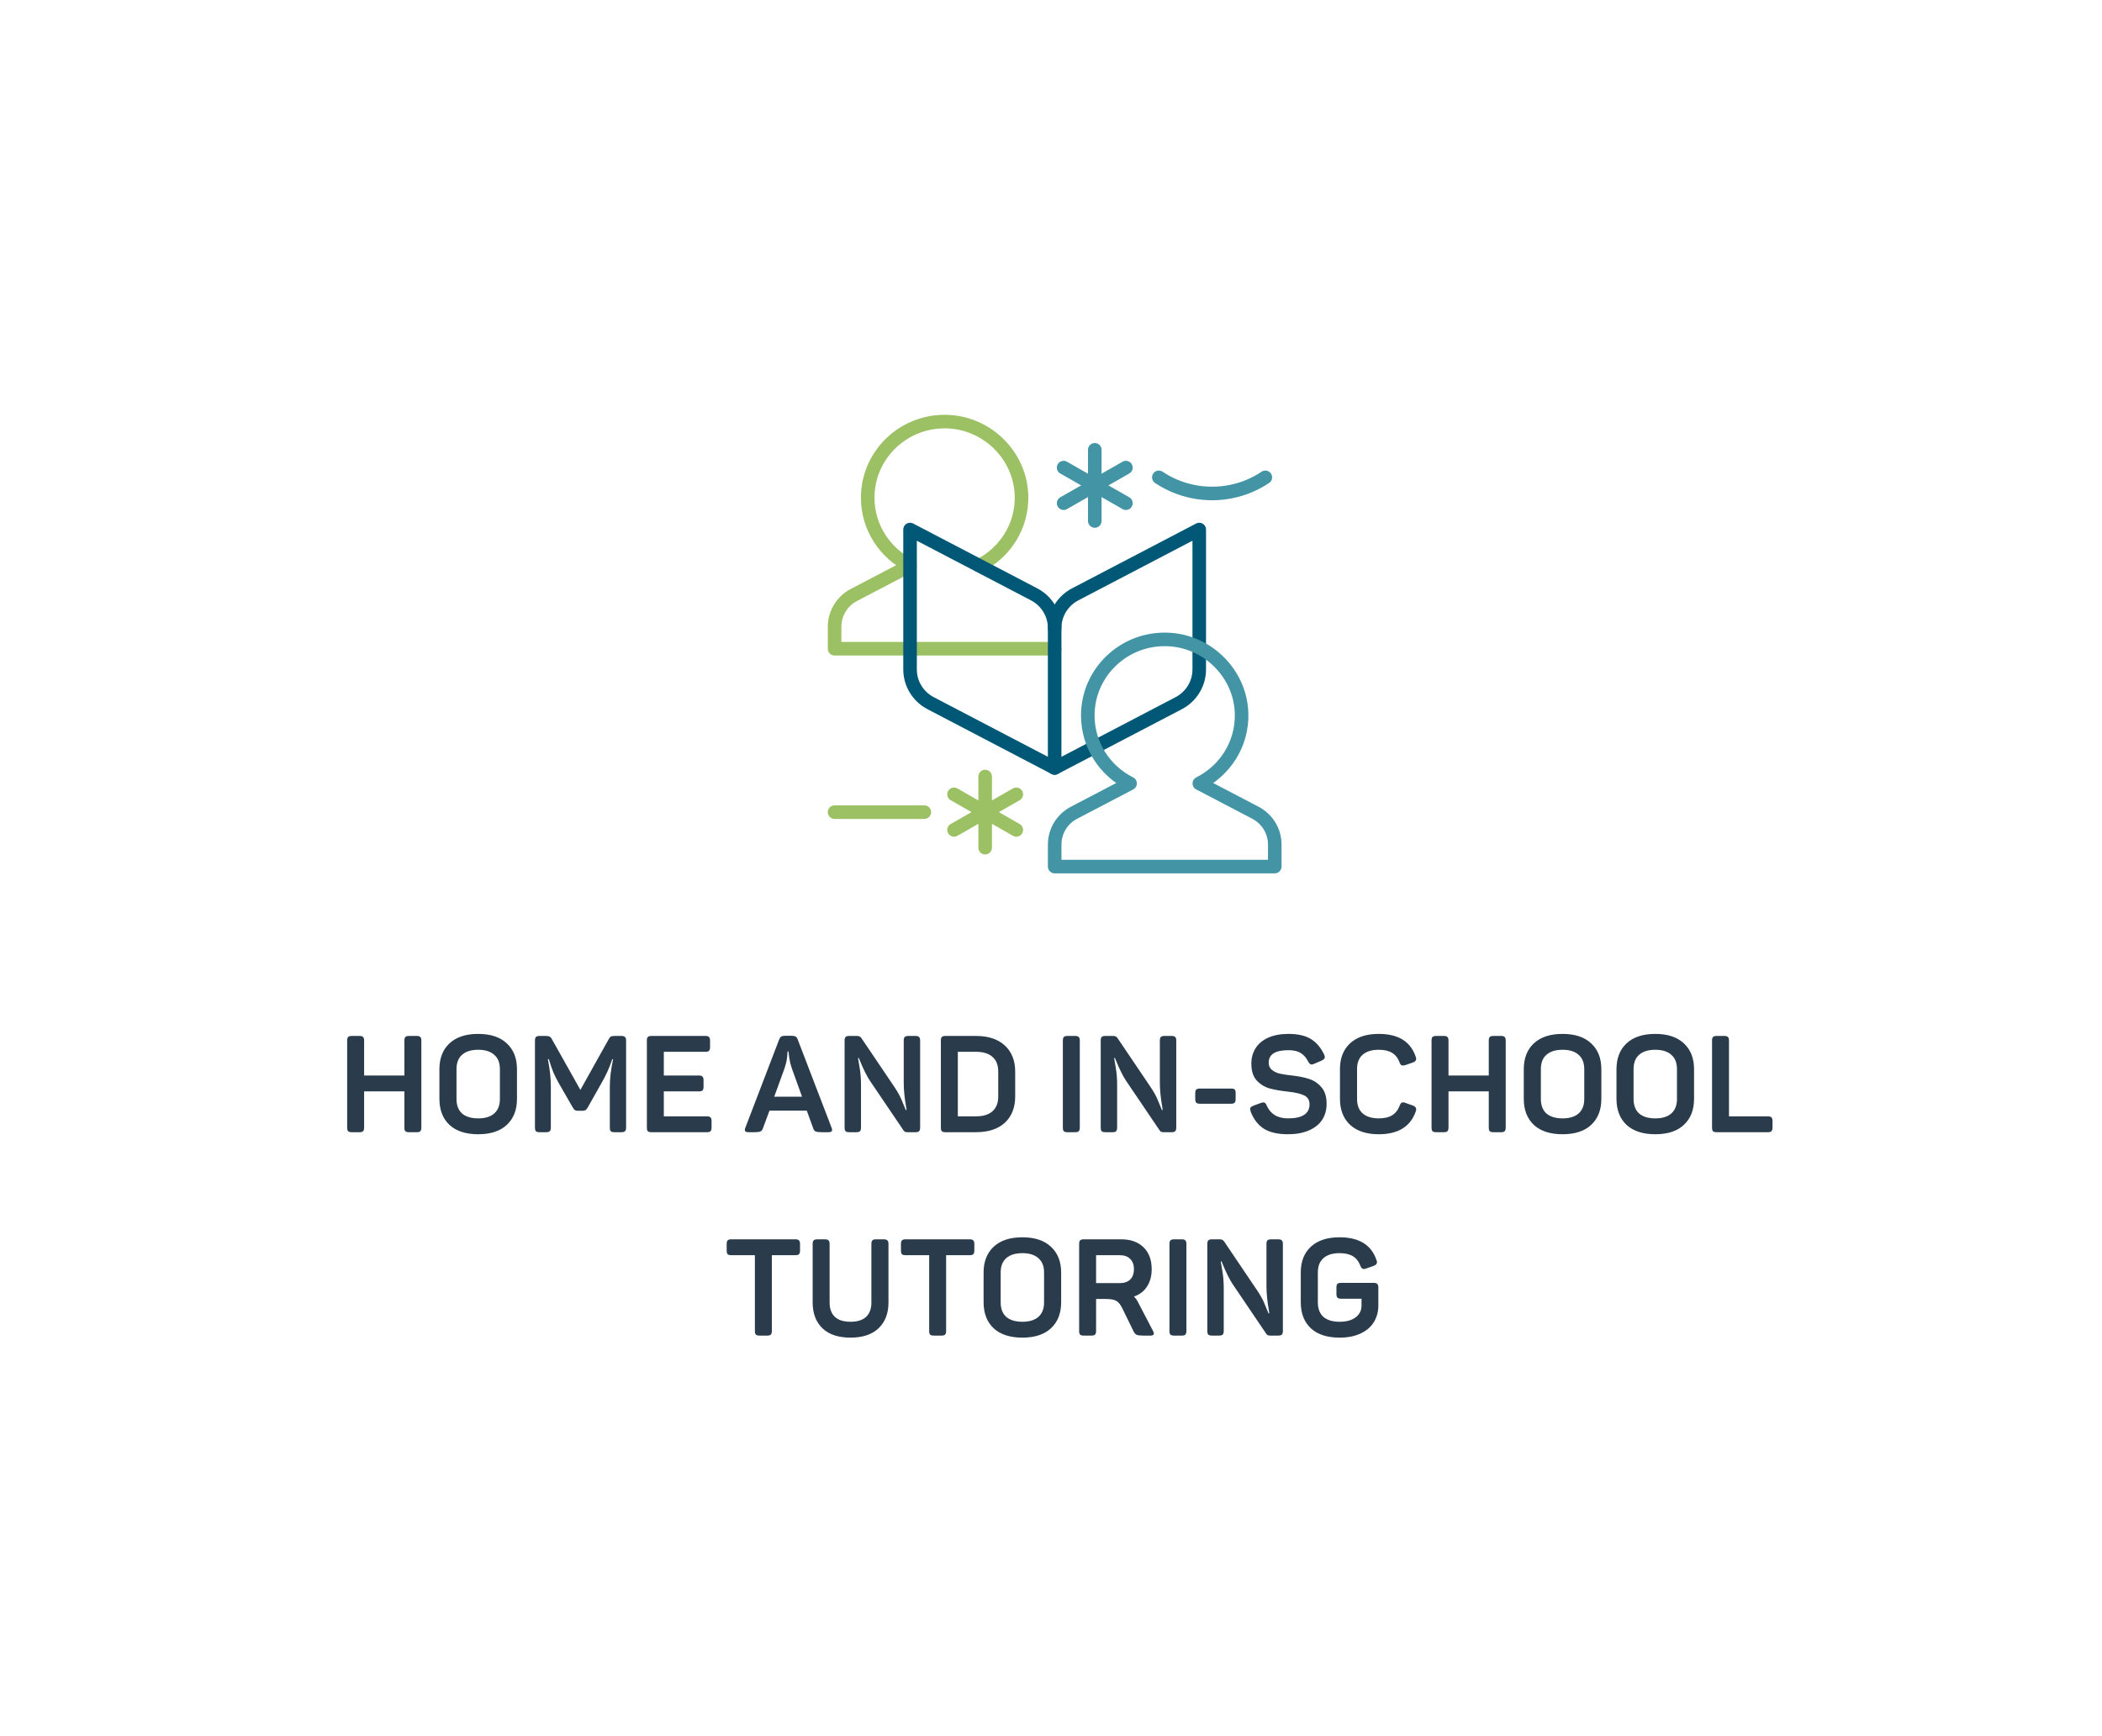 <svg width="310" height="256" viewBox="0 0 310 256" fill="none" xmlns="http://www.w3.org/2000/svg">
<g filter="url(#filter0_d_1121_3552)">
<path d="M13 53C13 30.909 30.909 13 53 13H289C293.418 13 297 16.582 297 21V203C297 225.091 279.091 243 257 243H21C16.582 243 13 239.418 13 235V53Z" fill="white"/>
</g>
<path d="M51.88 167C51.627 167 51.447 166.953 51.34 166.86C51.247 166.753 51.2 166.573 51.2 166.32V153.48C51.2 153.227 51.247 153.053 51.34 152.96C51.447 152.853 51.627 152.8 51.88 152.8H53.02C53.273 152.8 53.447 152.853 53.54 152.96C53.647 153.053 53.7 153.227 53.7 153.48V158.64H59.64V153.48C59.64 153.227 59.687 153.053 59.78 152.96C59.887 152.853 60.067 152.8 60.32 152.8H61.46C61.714 152.8 61.887 152.853 61.98 152.96C62.087 153.053 62.14 153.227 62.14 153.48V166.32C62.14 166.573 62.087 166.753 61.98 166.86C61.887 166.953 61.714 167 61.46 167H60.32C60.067 167 59.887 166.953 59.78 166.86C59.687 166.753 59.64 166.573 59.64 166.32V160.98H53.7V166.32C53.7 166.573 53.647 166.753 53.54 166.86C53.447 166.953 53.273 167 53.02 167H51.88ZM70.524 167.3C68.697 167.3 67.284 166.84 66.284 165.92C65.297 164.987 64.804 163.707 64.804 162.08V157.72C64.804 156.093 65.297 154.82 66.284 153.9C67.284 152.967 68.697 152.5 70.524 152.5C72.35 152.5 73.757 152.967 74.744 153.9C75.744 154.82 76.244 156.093 76.244 157.72V162.08C76.244 163.707 75.744 164.987 74.744 165.92C73.757 166.84 72.35 167.3 70.524 167.3ZM67.324 162.1C67.324 163.033 67.597 163.747 68.144 164.24C68.704 164.72 69.497 164.96 70.524 164.96C71.55 164.96 72.337 164.72 72.884 164.24C73.444 163.747 73.724 163.033 73.724 162.1V157.7C73.724 156.767 73.444 156.06 72.884 155.58C72.337 155.087 71.55 154.84 70.524 154.84C69.497 154.84 68.704 155.087 68.144 155.58C67.597 156.06 67.324 156.767 67.324 157.7V162.1ZM79.576 167C79.322 167 79.142 166.953 79.035 166.86C78.942 166.753 78.895 166.573 78.895 166.32V153.48C78.895 153.227 78.942 153.053 79.035 152.96C79.142 152.853 79.322 152.8 79.576 152.8H80.456C80.736 152.8 80.936 152.833 81.055 152.9C81.189 152.967 81.309 153.107 81.415 153.32L85.596 160.76L89.736 153.34C89.856 153.113 89.969 152.967 90.076 152.9C90.195 152.833 90.389 152.8 90.656 152.8H91.635C91.889 152.8 92.069 152.853 92.175 152.96C92.282 153.053 92.335 153.227 92.335 153.48V166.32C92.335 166.573 92.282 166.753 92.175 166.86C92.069 166.953 91.889 167 91.635 167H90.615C90.362 167 90.182 166.953 90.076 166.86C89.982 166.753 89.936 166.573 89.936 166.32V160.22C89.936 159.1 90.096 157.773 90.415 156.24H90.296C90.055 156.947 89.809 157.573 89.555 158.12C89.302 158.667 88.996 159.253 88.635 159.88L86.675 163.36C86.569 163.547 86.462 163.673 86.356 163.74C86.249 163.807 86.096 163.84 85.895 163.84H85.255C85.055 163.84 84.902 163.813 84.796 163.76C84.702 163.693 84.596 163.56 84.475 163.36L82.475 159.88C82.142 159.307 81.862 158.76 81.635 158.24C81.422 157.72 81.189 157.047 80.936 156.22H80.796C81.089 157.673 81.236 159.013 81.236 160.24V166.32C81.236 166.573 81.182 166.753 81.076 166.86C80.982 166.953 80.809 167 80.555 167H79.576ZM96.079 167C95.826 167 95.646 166.953 95.539 166.86C95.446 166.753 95.399 166.573 95.399 166.32V153.48C95.399 153.227 95.446 153.053 95.539 152.96C95.646 152.853 95.826 152.8 96.079 152.8H104.039C104.293 152.8 104.466 152.853 104.559 152.96C104.666 153.053 104.719 153.227 104.719 153.48V154.46C104.719 154.713 104.666 154.893 104.559 155C104.466 155.093 104.293 155.14 104.039 155.14H97.899V158.64H103.079C103.333 158.64 103.506 158.693 103.599 158.8C103.706 158.893 103.759 159.067 103.759 159.32V160.3C103.759 160.553 103.706 160.733 103.599 160.84C103.506 160.933 103.333 160.98 103.079 160.98H97.899V164.66H104.259C104.513 164.66 104.686 164.713 104.779 164.82C104.886 164.913 104.939 165.087 104.939 165.34V166.32C104.939 166.573 104.886 166.753 104.779 166.86C104.686 166.953 104.513 167 104.259 167H96.079ZM110.363 167C110.016 167 109.843 166.887 109.843 166.66C109.843 166.553 109.869 166.447 109.923 166.34L114.903 153.34C114.996 153.113 115.096 152.967 115.203 152.9C115.323 152.82 115.503 152.78 115.743 152.78H116.803C117.043 152.78 117.223 152.82 117.343 152.9C117.476 152.967 117.576 153.107 117.643 153.32L122.643 166.34C122.696 166.5 122.723 166.607 122.723 166.66C122.723 166.887 122.549 167 122.203 167H121.163C120.736 167 120.436 166.96 120.263 166.88C120.103 166.8 119.989 166.64 119.923 166.4L118.983 163.82H113.483L112.523 166.4C112.443 166.64 112.323 166.8 112.163 166.88C112.003 166.96 111.709 167 111.283 167H110.363ZM118.283 161.76L116.763 157.54C116.589 157.02 116.469 156.527 116.403 156.06C116.336 155.58 116.303 155.26 116.303 155.1H116.143C116.143 155.3 116.116 155.627 116.063 156.08C116.009 156.533 115.896 157.013 115.723 157.52L114.183 161.76H118.283ZM125.24 167C124.986 167 124.806 166.953 124.7 166.86C124.606 166.753 124.56 166.573 124.56 166.32V153.48C124.56 153.227 124.606 153.053 124.7 152.96C124.806 152.853 124.986 152.8 125.24 152.8H126.38C126.553 152.8 126.686 152.827 126.78 152.88C126.873 152.933 126.96 153.013 127.04 153.12L131.9 160.32C132.433 161.107 132.833 161.853 133.1 162.56C133.38 163.267 133.54 163.653 133.58 163.72H133.7L133.64 163.32C133.4 161.96 133.28 160.747 133.28 159.68V153.48C133.28 153.227 133.326 153.053 133.42 152.96C133.526 152.853 133.706 152.8 133.96 152.8H135.02C135.273 152.8 135.446 152.853 135.54 152.96C135.646 153.053 135.7 153.227 135.7 153.48V166.32C135.7 166.573 135.646 166.753 135.54 166.86C135.446 166.953 135.273 167 135.02 167H133.88C133.706 167 133.566 166.98 133.46 166.94C133.366 166.887 133.28 166.793 133.2 166.66L128.3 159.42C127.833 158.713 127.346 157.74 126.84 156.5C126.786 156.34 126.726 156.193 126.66 156.06H126.54C126.553 156.14 126.626 156.58 126.76 157.38C126.906 158.167 126.98 159.053 126.98 160.04V166.32C126.98 166.573 126.926 166.753 126.82 166.86C126.726 166.953 126.553 167 126.3 167H125.24ZM139.439 167C139.185 167 139.005 166.953 138.899 166.86C138.805 166.753 138.759 166.573 138.759 166.32V153.48C138.759 153.227 138.805 153.053 138.899 152.96C139.005 152.853 139.185 152.8 139.439 152.8H143.919C145.759 152.8 147.185 153.273 148.199 154.22C149.212 155.153 149.719 156.44 149.719 158.08V161.72C149.719 163.36 149.212 164.653 148.199 165.6C147.185 166.533 145.759 167 143.919 167H139.439ZM143.939 164.66C144.992 164.66 145.799 164.413 146.359 163.92C146.932 163.413 147.219 162.687 147.219 161.74V158.06C147.219 157.113 146.939 156.393 146.379 155.9C145.819 155.393 145.005 155.14 143.939 155.14H141.259V164.66H143.939ZM157.427 167C157.174 167 156.994 166.953 156.887 166.86C156.794 166.753 156.747 166.573 156.747 166.32V153.48C156.747 153.227 156.794 153.053 156.887 152.96C156.994 152.853 157.174 152.8 157.427 152.8H158.567C158.82 152.8 158.994 152.853 159.087 152.96C159.194 153.053 159.247 153.227 159.247 153.48V166.32C159.247 166.573 159.194 166.753 159.087 166.86C158.994 166.953 158.82 167 158.567 167H157.427ZM163.013 167C162.76 167 162.58 166.953 162.473 166.86C162.38 166.753 162.333 166.573 162.333 166.32V153.48C162.333 153.227 162.38 153.053 162.473 152.96C162.58 152.853 162.76 152.8 163.013 152.8H164.153C164.326 152.8 164.46 152.827 164.553 152.88C164.646 152.933 164.733 153.013 164.813 153.12L169.673 160.32C170.206 161.107 170.606 161.853 170.873 162.56C171.153 163.267 171.313 163.653 171.353 163.72H171.473L171.413 163.32C171.173 161.96 171.053 160.747 171.053 159.68V153.48C171.053 153.227 171.1 153.053 171.193 152.96C171.3 152.853 171.48 152.8 171.733 152.8H172.793C173.046 152.8 173.22 152.853 173.313 152.96C173.42 153.053 173.473 153.227 173.473 153.48V166.32C173.473 166.573 173.42 166.753 173.313 166.86C173.22 166.953 173.046 167 172.793 167H171.653C171.48 167 171.34 166.98 171.233 166.94C171.14 166.887 171.053 166.793 170.973 166.66L166.073 159.42C165.606 158.713 165.12 157.74 164.613 156.5C164.56 156.34 164.5 156.193 164.433 156.06H164.313C164.326 156.14 164.4 156.58 164.533 157.38C164.68 158.167 164.753 159.053 164.753 160.04V166.32C164.753 166.573 164.7 166.753 164.593 166.86C164.5 166.953 164.326 167 164.073 167H163.013ZM176.952 162.8C176.699 162.8 176.519 162.747 176.412 162.64C176.319 162.533 176.272 162.353 176.272 162.1V161.24C176.272 160.987 176.319 160.813 176.412 160.72C176.519 160.613 176.699 160.56 176.952 160.56H181.552C181.819 160.56 181.999 160.607 182.092 160.7C182.186 160.793 182.232 160.973 182.232 161.24V162.1C182.232 162.367 182.179 162.553 182.072 162.66C181.979 162.753 181.806 162.8 181.552 162.8H176.952ZM189.947 167.3C188.441 167.3 187.254 167.027 186.387 166.48C185.521 165.92 184.874 165.08 184.447 163.96C184.394 163.773 184.367 163.653 184.367 163.6C184.367 163.467 184.407 163.367 184.487 163.3C184.567 163.22 184.701 163.147 184.887 163.08L185.967 162.68C186.154 162.627 186.267 162.6 186.307 162.6C186.427 162.6 186.527 162.64 186.607 162.72C186.687 162.8 186.761 162.927 186.827 163.1C187.094 163.7 187.487 164.16 188.007 164.48C188.527 164.8 189.174 164.96 189.947 164.96C192.067 164.96 193.127 164.267 193.127 162.88C193.127 162.253 192.854 161.813 192.307 161.56C191.774 161.307 190.994 161.127 189.967 161.02C188.874 160.9 187.961 160.74 187.227 160.54C186.494 160.327 185.861 159.933 185.327 159.36C184.807 158.787 184.547 157.96 184.547 156.88C184.547 156.027 184.754 155.273 185.167 154.62C185.581 153.953 186.201 153.433 187.027 153.06C187.854 152.687 188.854 152.5 190.027 152.5C191.401 152.5 192.494 152.747 193.307 153.24C194.121 153.733 194.774 154.493 195.267 155.52C195.347 155.68 195.387 155.813 195.387 155.92C195.387 156.12 195.227 156.293 194.907 156.44L193.787 156.92C193.627 156.987 193.507 157.02 193.427 157.02C193.254 157.02 193.087 156.873 192.927 156.58C192.647 156.02 192.281 155.6 191.827 155.32C191.387 155.04 190.787 154.9 190.027 154.9C188.081 154.9 187.107 155.513 187.107 156.74C187.107 157.193 187.261 157.547 187.567 157.8C187.874 158.053 188.261 158.24 188.727 158.36C189.207 158.467 189.821 158.56 190.567 158.64C191.554 158.747 192.401 158.92 193.107 159.16C193.827 159.4 194.427 159.813 194.907 160.4C195.401 160.973 195.647 161.78 195.647 162.82C195.647 163.713 195.427 164.5 194.987 165.18C194.547 165.847 193.894 166.367 193.027 166.74C192.174 167.113 191.147 167.3 189.947 167.3ZM203.336 167.3C201.523 167.3 200.116 166.84 199.116 165.92C198.116 164.987 197.616 163.707 197.616 162.08V157.7C197.616 156.087 198.109 154.82 199.096 153.9C200.096 152.967 201.509 152.5 203.336 152.5C206.203 152.5 208.016 153.613 208.776 155.84C208.829 155.96 208.856 156.08 208.856 156.2C208.856 156.427 208.689 156.6 208.356 156.72L207.276 157.1C207.143 157.14 207.016 157.16 206.896 157.16C206.776 157.16 206.676 157.127 206.596 157.06C206.516 156.98 206.449 156.853 206.396 156.68C206.169 156.067 205.809 155.607 205.316 155.3C204.823 154.993 204.163 154.84 203.336 154.84C202.309 154.84 201.516 155.087 200.956 155.58C200.409 156.06 200.136 156.76 200.136 157.68V162.1C200.136 163.02 200.409 163.727 200.956 164.22C201.516 164.713 202.309 164.96 203.336 164.96C204.163 164.96 204.823 164.807 205.316 164.5C205.809 164.193 206.176 163.727 206.416 163.1C206.483 162.927 206.549 162.8 206.616 162.72C206.696 162.64 206.796 162.6 206.916 162.6C207.036 162.6 207.156 162.627 207.276 162.68L208.356 163.06C208.529 163.127 208.656 163.207 208.736 163.3C208.816 163.38 208.856 163.48 208.856 163.6C208.856 163.68 208.836 163.793 208.796 163.94C208.009 166.18 206.189 167.3 203.336 167.3ZM211.802 167C211.549 167 211.369 166.953 211.262 166.86C211.169 166.753 211.122 166.573 211.122 166.32V153.48C211.122 153.227 211.169 153.053 211.262 152.96C211.369 152.853 211.549 152.8 211.802 152.8H212.942C213.195 152.8 213.369 152.853 213.462 152.96C213.569 153.053 213.622 153.227 213.622 153.48V158.64H219.562V153.48C219.562 153.227 219.609 153.053 219.702 152.96C219.809 152.853 219.989 152.8 220.242 152.8H221.382C221.635 152.8 221.809 152.853 221.902 152.96C222.009 153.053 222.062 153.227 222.062 153.48V166.32C222.062 166.573 222.009 166.753 221.902 166.86C221.809 166.953 221.635 167 221.382 167H220.242C219.989 167 219.809 166.953 219.702 166.86C219.609 166.753 219.562 166.573 219.562 166.32V160.98H213.622V166.32C213.622 166.573 213.569 166.753 213.462 166.86C213.369 166.953 213.195 167 212.942 167H211.802ZM230.445 167.3C228.619 167.3 227.205 166.84 226.205 165.92C225.219 164.987 224.725 163.707 224.725 162.08V157.72C224.725 156.093 225.219 154.82 226.205 153.9C227.205 152.967 228.619 152.5 230.445 152.5C232.272 152.5 233.679 152.967 234.665 153.9C235.665 154.82 236.165 156.093 236.165 157.72V162.08C236.165 163.707 235.665 164.987 234.665 165.92C233.679 166.84 232.272 167.3 230.445 167.3ZM227.245 162.1C227.245 163.033 227.519 163.747 228.065 164.24C228.625 164.72 229.419 164.96 230.445 164.96C231.472 164.96 232.259 164.72 232.805 164.24C233.365 163.747 233.645 163.033 233.645 162.1V157.7C233.645 156.767 233.365 156.06 232.805 155.58C232.259 155.087 231.472 154.84 230.445 154.84C229.419 154.84 228.625 155.087 228.065 155.58C227.519 156.06 227.245 156.767 227.245 157.7V162.1ZM244.117 167.3C242.291 167.3 240.877 166.84 239.877 165.92C238.891 164.987 238.397 163.707 238.397 162.08V157.72C238.397 156.093 238.891 154.82 239.877 153.9C240.877 152.967 242.291 152.5 244.117 152.5C245.944 152.5 247.351 152.967 248.337 153.9C249.337 154.82 249.837 156.093 249.837 157.72V162.08C249.837 163.707 249.337 164.987 248.337 165.92C247.351 166.84 245.944 167.3 244.117 167.3ZM240.917 162.1C240.917 163.033 241.191 163.747 241.737 164.24C242.297 164.72 243.091 164.96 244.117 164.96C245.144 164.96 245.931 164.72 246.477 164.24C247.037 163.747 247.317 163.033 247.317 162.1V157.7C247.317 156.767 247.037 156.06 246.477 155.58C245.931 155.087 245.144 154.84 244.117 154.84C243.091 154.84 242.297 155.087 241.737 155.58C241.191 156.06 240.917 156.767 240.917 157.7V162.1ZM253.169 167C252.916 167 252.736 166.953 252.629 166.86C252.536 166.753 252.489 166.573 252.489 166.32V153.48C252.489 153.227 252.536 153.053 252.629 152.96C252.736 152.853 252.916 152.8 253.169 152.8H254.309C254.563 152.8 254.736 152.853 254.829 152.96C254.936 153.053 254.989 153.227 254.989 153.48V164.66H260.729C260.983 164.66 261.156 164.713 261.249 164.82C261.356 164.913 261.409 165.087 261.409 165.34V166.32C261.409 166.573 261.356 166.753 261.249 166.86C261.156 166.953 260.983 167 260.729 167H253.169ZM112.01 197C111.757 197 111.577 196.953 111.47 196.86C111.377 196.753 111.33 196.573 111.33 196.32V185.14H107.85C107.597 185.14 107.417 185.093 107.31 185C107.217 184.893 107.17 184.713 107.17 184.46V183.48C107.17 183.227 107.217 183.053 107.31 182.96C107.417 182.853 107.597 182.8 107.85 182.8H117.31C117.563 182.8 117.737 182.853 117.83 182.96C117.937 183.053 117.99 183.227 117.99 183.48V184.46C117.99 184.713 117.937 184.893 117.83 185C117.737 185.093 117.563 185.14 117.31 185.14H113.83V196.32C113.83 196.573 113.777 196.753 113.67 196.86C113.577 196.953 113.403 197 113.15 197H112.01ZM125.43 197.3C123.63 197.3 122.25 196.84 121.29 195.92C120.33 194.987 119.85 193.72 119.85 192.12V183.48C119.85 183.227 119.897 183.053 119.99 182.96C120.097 182.853 120.277 182.8 120.53 182.8H121.67C121.923 182.8 122.097 182.853 122.19 182.96C122.297 183.053 122.35 183.227 122.35 183.48V192.14C122.35 193.047 122.61 193.747 123.13 194.24C123.65 194.72 124.417 194.96 125.43 194.96C126.443 194.96 127.21 194.72 127.73 194.24C128.25 193.747 128.51 193.047 128.51 192.14V183.48C128.51 183.227 128.557 183.053 128.65 182.96C128.757 182.853 128.937 182.8 129.19 182.8H130.35C130.603 182.8 130.777 182.853 130.87 182.96C130.977 183.053 131.03 183.227 131.03 183.48V192.12C131.03 193.72 130.543 194.987 129.57 195.92C128.61 196.84 127.23 197.3 125.43 197.3ZM137.713 197C137.46 197 137.28 196.953 137.173 196.86C137.08 196.753 137.033 196.573 137.033 196.32V185.14H133.553C133.3 185.14 133.12 185.093 133.013 185C132.92 184.893 132.873 184.713 132.873 184.46V183.48C132.873 183.227 132.92 183.053 133.013 182.96C133.12 182.853 133.3 182.8 133.553 182.8H143.013C143.266 182.8 143.44 182.853 143.533 182.96C143.64 183.053 143.693 183.227 143.693 183.48V184.46C143.693 184.713 143.64 184.893 143.533 185C143.44 185.093 143.266 185.14 143.013 185.14H139.533V196.32C139.533 196.573 139.48 196.753 139.373 196.86C139.28 196.953 139.106 197 138.853 197H137.713ZM150.778 197.3C148.951 197.3 147.538 196.84 146.538 195.92C145.551 194.987 145.058 193.707 145.058 192.08V187.72C145.058 186.093 145.551 184.82 146.538 183.9C147.538 182.967 148.951 182.5 150.778 182.5C152.604 182.5 154.011 182.967 154.998 183.9C155.998 184.82 156.498 186.093 156.498 187.72V192.08C156.498 193.707 155.998 194.987 154.998 195.92C154.011 196.84 152.604 197.3 150.778 197.3ZM147.578 192.1C147.578 193.033 147.851 193.747 148.398 194.24C148.958 194.72 149.751 194.96 150.778 194.96C151.804 194.96 152.591 194.72 153.138 194.24C153.698 193.747 153.978 193.033 153.978 192.1V187.7C153.978 186.767 153.698 186.06 153.138 185.58C152.591 185.087 151.804 184.84 150.778 184.84C149.751 184.84 148.958 185.087 148.398 185.58C147.851 186.06 147.578 186.767 147.578 187.7V192.1ZM159.829 197C159.576 197 159.396 196.953 159.289 196.86C159.196 196.753 159.149 196.573 159.149 196.32V183.48C159.149 183.227 159.196 183.053 159.289 182.96C159.396 182.853 159.576 182.8 159.829 182.8H165.369C166.756 182.8 167.849 183.193 168.649 183.98C169.449 184.753 169.849 185.827 169.849 187.2C169.849 188.227 169.616 189.087 169.149 189.78C168.696 190.473 168.056 190.96 167.229 191.24C167.469 191.453 167.676 191.74 167.849 192.1L170.049 196.32C170.129 196.453 170.169 196.573 170.169 196.68C170.169 196.893 170.016 197 169.709 197H168.549C168.123 197 167.816 196.96 167.629 196.88C167.456 196.8 167.309 196.64 167.189 196.4L165.529 193C165.263 192.44 164.963 192.067 164.629 191.88C164.309 191.693 163.809 191.6 163.129 191.6H161.649V196.32C161.649 196.573 161.596 196.753 161.489 196.86C161.396 196.953 161.223 197 160.969 197H159.829ZM165.129 189.26C165.796 189.26 166.309 189.087 166.669 188.74C167.043 188.38 167.229 187.867 167.229 187.2C167.229 186.547 167.043 186.04 166.669 185.68C166.309 185.32 165.796 185.14 165.129 185.14H161.649V189.26H165.129ZM173.15 197C172.896 197 172.716 196.953 172.61 196.86C172.516 196.753 172.47 196.573 172.47 196.32V183.48C172.47 183.227 172.516 183.053 172.61 182.96C172.716 182.853 172.896 182.8 173.15 182.8H174.29C174.543 182.8 174.716 182.853 174.81 182.96C174.916 183.053 174.97 183.227 174.97 183.48V196.32C174.97 196.573 174.916 196.753 174.81 196.86C174.716 196.953 174.543 197 174.29 197H173.15ZM178.736 197C178.482 197 178.302 196.953 178.196 196.86C178.102 196.753 178.056 196.573 178.056 196.32V183.48C178.056 183.227 178.102 183.053 178.196 182.96C178.302 182.853 178.482 182.8 178.736 182.8H179.876C180.049 182.8 180.182 182.827 180.276 182.88C180.369 182.933 180.456 183.013 180.536 183.12L185.396 190.32C185.929 191.107 186.329 191.853 186.596 192.56C186.876 193.267 187.036 193.653 187.076 193.72H187.196L187.136 193.32C186.896 191.96 186.776 190.747 186.776 189.68V183.48C186.776 183.227 186.822 183.053 186.916 182.96C187.022 182.853 187.202 182.8 187.456 182.8H188.516C188.769 182.8 188.942 182.853 189.036 182.96C189.142 183.053 189.196 183.227 189.196 183.48V196.32C189.196 196.573 189.142 196.753 189.036 196.86C188.942 196.953 188.769 197 188.516 197H187.376C187.202 197 187.062 196.98 186.956 196.94C186.862 196.887 186.776 196.793 186.696 196.66L181.796 189.42C181.329 188.713 180.842 187.74 180.336 186.5C180.282 186.34 180.222 186.193 180.156 186.06H180.036C180.049 186.14 180.122 186.58 180.256 187.38C180.402 188.167 180.476 189.053 180.476 190.04V196.32C180.476 196.573 180.422 196.753 180.316 196.86C180.222 196.953 180.049 197 179.796 197H178.736ZM197.555 197.3C195.728 197.3 194.315 196.84 193.315 195.92C192.328 194.987 191.835 193.707 191.835 192.08V187.7C191.835 186.087 192.328 184.82 193.315 183.9C194.315 182.967 195.728 182.5 197.555 182.5C200.422 182.5 202.235 183.613 202.995 185.84C203.048 185.96 203.075 186.08 203.075 186.2C203.075 186.427 202.908 186.6 202.575 186.72L201.495 187.1C201.375 187.153 201.255 187.18 201.135 187.18C200.908 187.18 200.735 187.013 200.615 186.68C200.388 186.067 200.028 185.607 199.535 185.3C199.042 184.993 198.382 184.84 197.555 184.84C196.528 184.84 195.735 185.087 195.175 185.58C194.628 186.06 194.355 186.76 194.355 187.68V192.1C194.355 193.033 194.628 193.747 195.175 194.24C195.735 194.72 196.528 194.96 197.555 194.96C198.568 194.96 199.362 194.74 199.935 194.3C200.508 193.86 200.795 193.293 200.795 192.6V191.56H197.775C197.522 191.56 197.342 191.507 197.235 191.4C197.142 191.293 197.095 191.113 197.095 190.86V189.9C197.095 189.647 197.142 189.473 197.235 189.38C197.342 189.273 197.522 189.22 197.775 189.22H202.575C202.842 189.22 203.022 189.273 203.115 189.38C203.222 189.473 203.275 189.647 203.275 189.9V192.58C203.275 193.5 203.048 194.32 202.595 195.04C202.155 195.747 201.502 196.3 200.635 196.7C199.782 197.1 198.755 197.3 197.555 197.3Z" fill="#2A3C4B"/>
<path d="M144.418 83.431C148.194 81.541 150.763 77.632 150.652 73.132C150.509 67.344 145.795 62.522 139.955 62.201C133.396 61.845 127.968 67.001 127.968 73.413C127.968 77.793 130.508 81.579 134.205 83.429L125.934 87.755C124.181 88.671 123.086 90.472 123.086 92.435V95.69H155.542" stroke="#9CC064" stroke-width="2" stroke-linecap="round" stroke-linejoin="round"/>
<path d="M155.539 113.278L173.831 103.72C175.695 102.746 176.863 100.829 176.863 98.743V78.107L158.571 87.665C156.707 88.64 155.539 90.556 155.539 92.642" stroke="#005876" stroke-width="2" stroke-linecap="round" stroke-linejoin="round"/>
<path d="M155.539 92.642C155.539 90.554 154.373 88.64 152.507 87.665L134.215 78.107V98.743C134.215 100.832 135.381 102.746 137.247 103.72L155.539 113.278V92.642Z" stroke="#005876" stroke-width="2" stroke-linecap="round" stroke-linejoin="round"/>
<path d="M176.875 115.558C180.651 113.668 183.22 109.76 183.109 105.259C182.966 99.471 178.252 94.65 172.412 94.328C165.856 93.969 160.425 99.128 160.425 105.54C160.425 109.92 162.965 113.706 166.662 115.556L158.391 119.882C156.638 120.798 155.543 122.6 155.543 124.562V127.817H187.999V124.562C187.999 122.6 186.904 120.8 185.151 119.882L176.88 115.556L176.875 115.558Z" stroke="#4395A6" stroke-width="2" stroke-linecap="round" stroke-linejoin="round"/>
<path d="M123.082 119.789H136.319" stroke="#9CC064" stroke-width="2" stroke-linecap="round" stroke-linejoin="round"/>
<path d="M161.457 66.348V76.845" stroke="#4395A6" stroke-width="2" stroke-linecap="round" stroke-linejoin="round"/>
<path d="M156.863 68.971L166.048 74.221" stroke="#4395A6" stroke-width="2" stroke-linecap="round" stroke-linejoin="round"/>
<path d="M156.863 74.221L166.048 68.971" stroke="#4395A6" stroke-width="2" stroke-linecap="round" stroke-linejoin="round"/>
<path d="M145.289 114.539V125.036" stroke="#9CC064" stroke-width="2" stroke-linecap="round" stroke-linejoin="round"/>
<path d="M140.699 117.162L149.884 122.412" stroke="#9CC064" stroke-width="2" stroke-linecap="round" stroke-linejoin="round"/>
<path d="M140.699 122.412L149.884 117.162" stroke="#9CC064" stroke-width="2" stroke-linecap="round" stroke-linejoin="round"/>
<path d="M186.611 70.408C185.865 70.909 185.064 71.337 184.226 71.691C183.387 72.044 182.503 72.314 181.589 72.502C180.674 72.689 179.728 72.786 178.757 72.786C177.786 72.786 176.839 72.689 175.925 72.502C175.011 72.314 174.129 72.044 173.288 71.691C172.447 71.337 171.649 70.909 170.902 70.408" stroke="#4395A6" stroke-width="2" stroke-linecap="round" stroke-linejoin="round"/>
<defs>
<filter id="filter0_d_1121_3552" x="0" y="0" width="310" height="256" filterUnits="userSpaceOnUse" color-interpolation-filters="sRGB">
<feFlood flood-opacity="0" result="BackgroundImageFix"/>
<feColorMatrix in="SourceAlpha" type="matrix" values="0 0 0 0 0 0 0 0 0 0 0 0 0 0 0 0 0 0 127 0" result="hardAlpha"/>
<feOffset/>
<feGaussianBlur stdDeviation="6.5"/>
<feComposite in2="hardAlpha" operator="out"/>
<feColorMatrix type="matrix" values="0 0 0 0 0 0 0 0 0 0 0 0 0 0 0 0 0 0 0.25 0"/>
<feBlend mode="normal" in2="BackgroundImageFix" result="effect1_dropShadow_1121_3552"/>
<feBlend mode="normal" in="SourceGraphic" in2="effect1_dropShadow_1121_3552" result="shape"/>
</filter>
</defs>
</svg>
